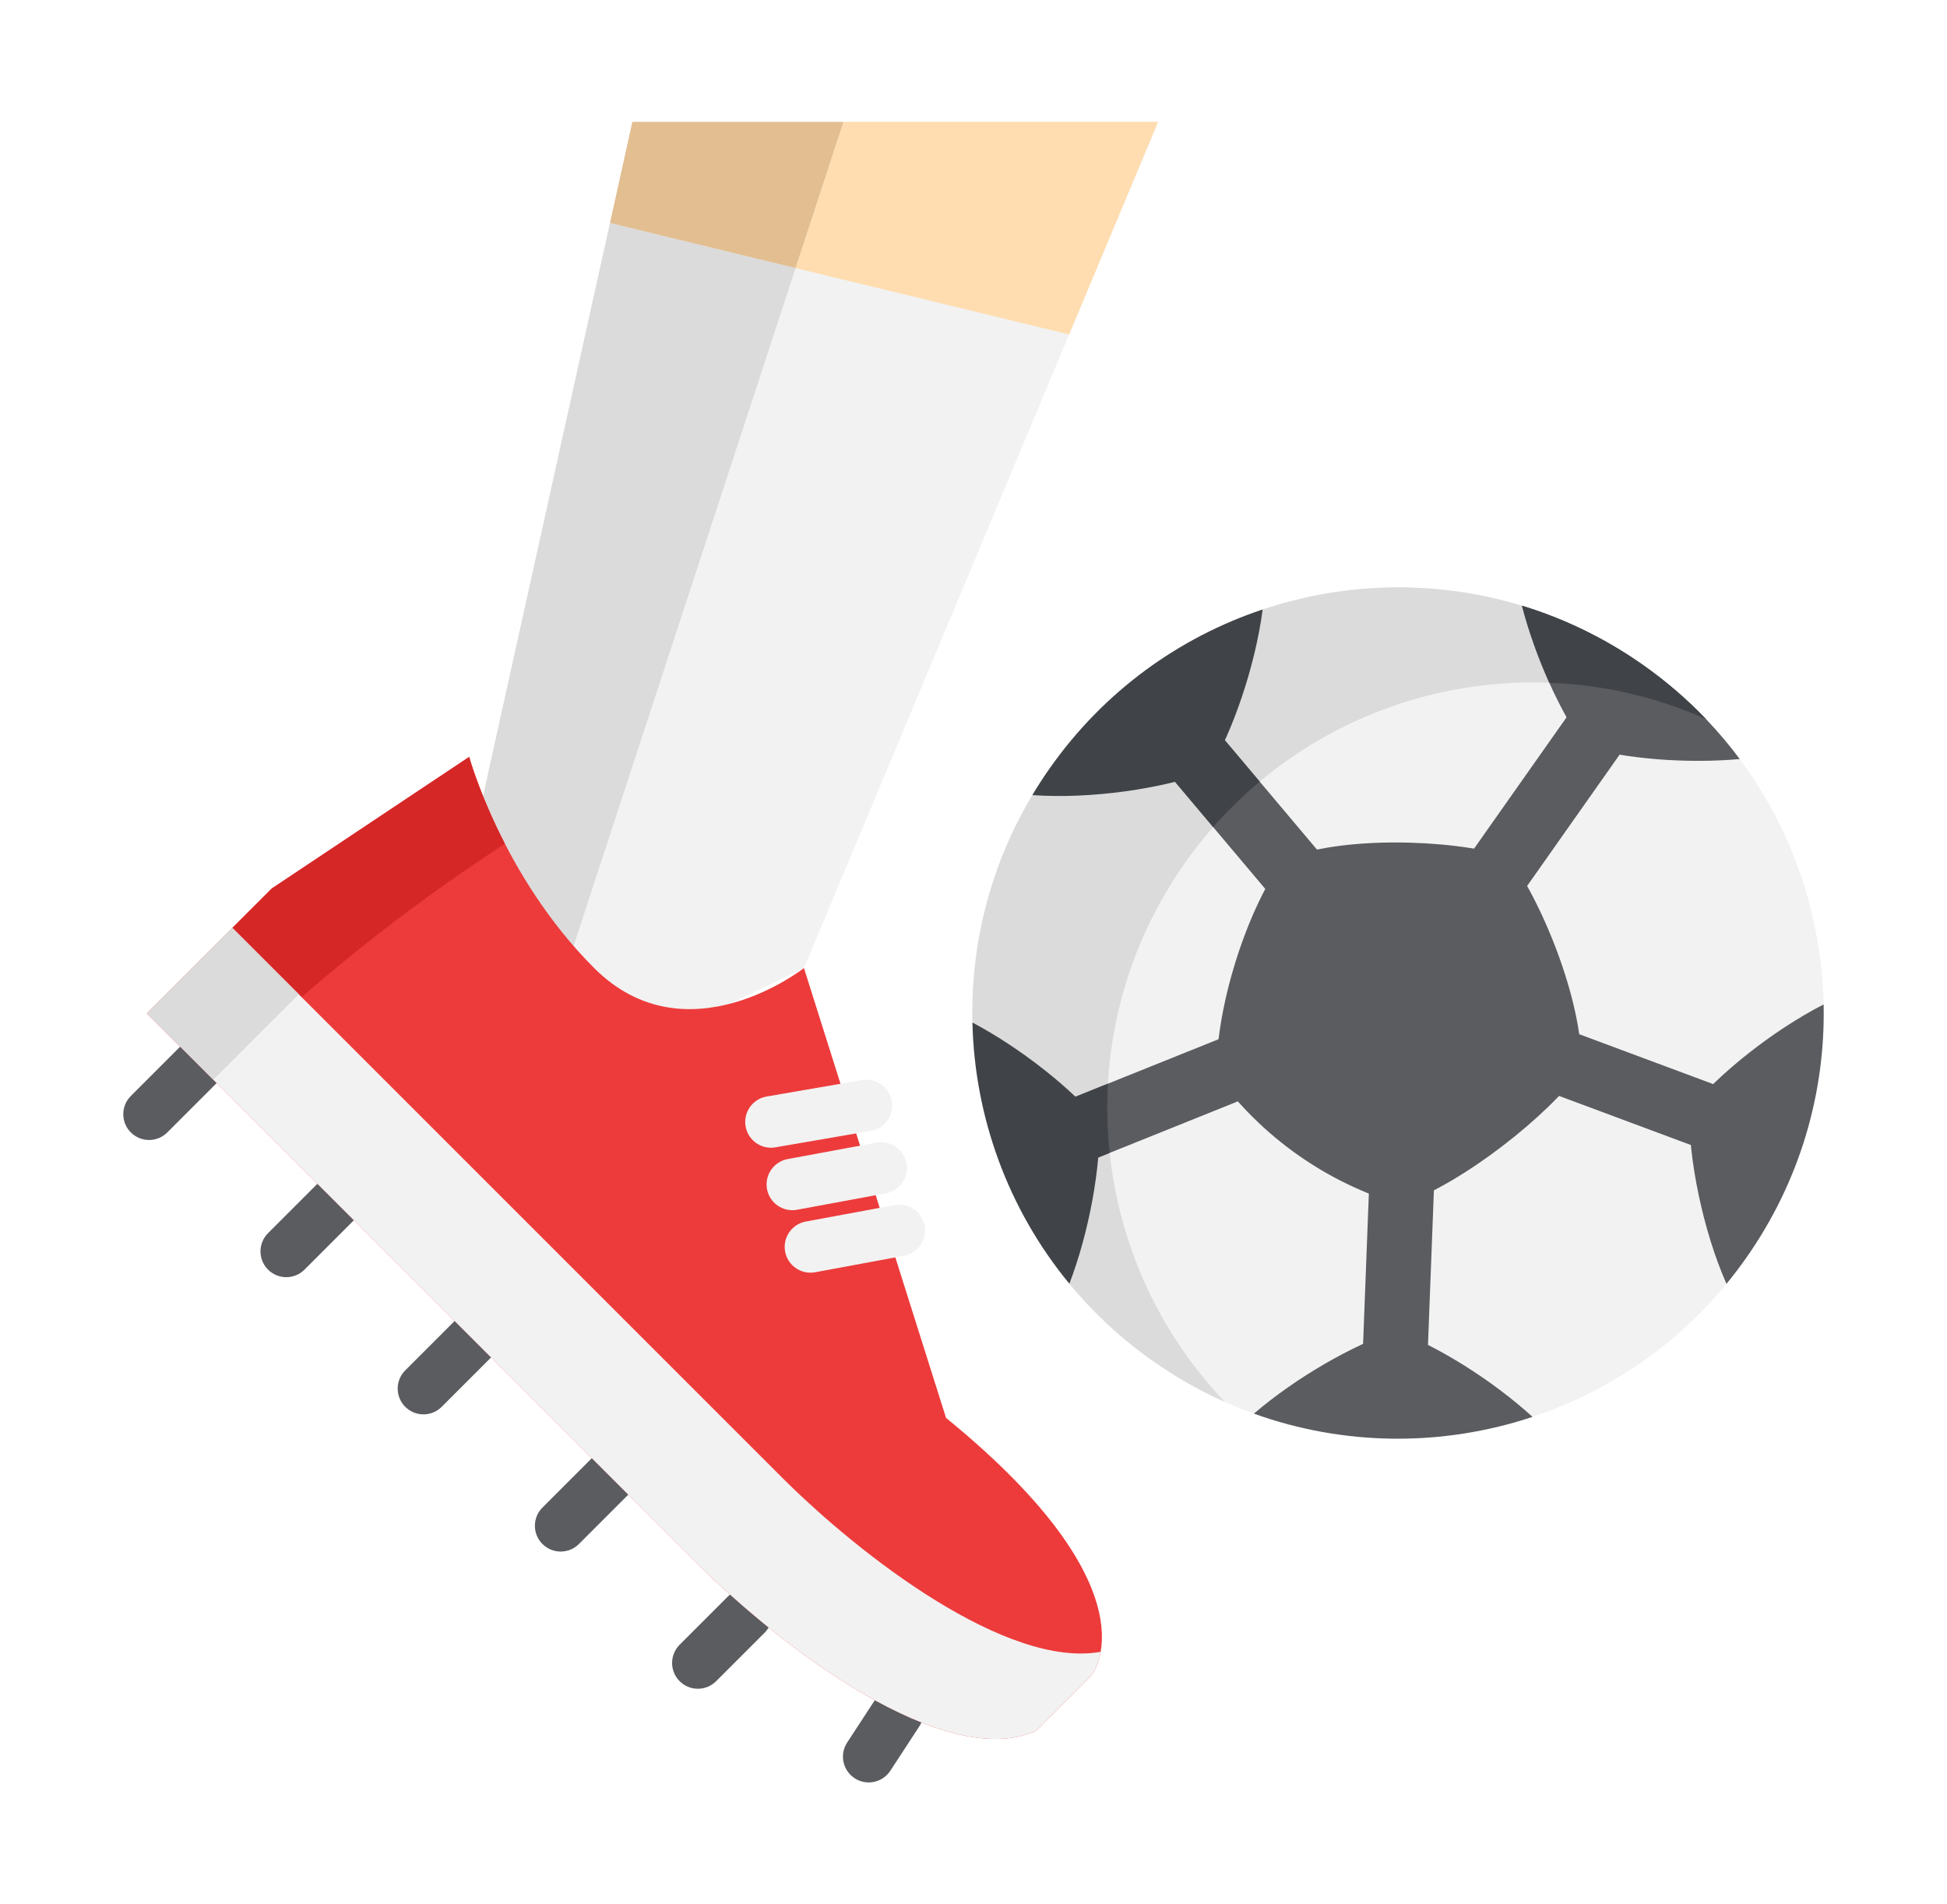 <svg width="229" height="224" viewBox="0 0 229 224" fill="none" xmlns="http://www.w3.org/2000/svg">
<g clip-path="url(#clip0_1109_21862)" filter="url(#filter0_d_1109_21862)">
<path d="M17.533 134.093C16.757 134.093 15.981 133.796 15.388 133.204C14.204 132.02 14.204 130.1 15.389 128.916L21.095 123.21C22.279 122.025 24.199 122.025 25.383 123.21C26.568 124.394 26.568 126.314 25.383 127.498L19.677 133.204C19.086 133.796 18.309 134.093 17.533 134.093Z" fill="#5A5C60"/>
<path d="M33.671 150.23C32.895 150.23 32.118 149.934 31.526 149.342C30.341 148.157 30.341 146.237 31.526 145.053L37.232 139.347C38.416 138.163 40.336 138.163 41.521 139.347C42.705 140.532 42.705 142.452 41.521 143.636L35.815 149.342C35.223 149.934 34.447 150.23 33.671 150.23Z" fill="#5A5C60"/>
<path d="M49.809 166.368C49.032 166.368 48.256 166.072 47.664 165.479C46.479 164.295 46.479 162.375 47.664 161.191L53.37 155.485C54.554 154.301 56.475 154.301 57.659 155.485C58.843 156.669 58.843 158.59 57.658 159.774L51.952 165.479C51.361 166.072 50.584 166.368 49.809 166.368Z" fill="#5A5C60"/>
<path d="M82.084 198.643C81.308 198.643 80.531 198.347 79.939 197.755C78.754 196.571 78.754 194.65 79.939 193.466L85.645 187.76C86.829 186.576 88.749 186.576 89.934 187.76C91.118 188.945 91.118 190.865 89.934 192.049L84.228 197.755C83.636 198.347 82.859 198.643 82.084 198.643Z" fill="#5A5C60"/>
<path d="M102.176 209.662C101.607 209.662 101.032 209.502 100.52 209.168C99.118 208.251 98.724 206.372 99.64 204.97L103.063 199.731C103.979 198.329 105.857 197.935 107.26 198.851C108.662 199.767 109.056 201.646 108.14 203.049L104.718 208.287C104.136 209.178 103.166 209.662 102.176 209.662Z" fill="#5A5C60"/>
<path d="M65.946 182.505C65.17 182.505 64.394 182.209 63.802 181.618C62.617 180.433 62.617 178.513 63.801 177.329L69.506 171.623C70.691 170.438 72.611 170.438 73.795 171.623C74.98 172.807 74.98 174.727 73.795 175.912L68.09 181.618C67.499 182.209 66.722 182.505 65.946 182.505Z" fill="#5A5C60"/>
<path d="M136.209 14.339L94.559 113.871L62.278 129.394L60.216 115.901L56.815 93.652L74.377 14.339H136.209Z" fill="#F2F2F2"/>
<path d="M93.572 31.529L64.704 119.69L60.216 115.901L56.815 93.652L71.744 26.231L93.572 31.529Z" fill="#DBDBDB"/>
<path d="M136.209 14.339L125.748 39.341H125.744L93.572 31.529L99.201 14.339H136.209Z" fill="#FFDDB0"/>
<path d="M99.201 14.339L93.572 31.529L71.744 26.231L74.377 14.339H99.201Z" fill="#E2BE91"/>
<path d="M17.283 119.197C17.283 119.197 71.825 173.738 81.882 183.796C91.939 193.853 111.072 208.361 121.809 203.625L128.385 197.05C128.385 197.05 136.415 187.286 111.271 166.784L94.558 113.87C94.558 113.87 80.754 124.742 69.882 113.87C59.011 102.999 55.183 89.033 55.183 89.033L31.974 104.506L17.283 119.197Z" fill="#ED3B3B"/>
<path d="M55.184 89.033C55.184 89.033 56.393 93.446 59.383 99.244L57.067 100.788C45.572 108.452 34.861 117.233 25.091 127.003L17.282 119.194L31.973 104.504L55.184 89.033Z" fill="#D62727"/>
<path d="M128.386 197.05L121.81 203.626C111.072 208.36 91.939 193.855 81.88 183.795C71.823 173.739 17.282 119.198 17.282 119.198L27.332 109.148C27.332 109.148 30.368 112.185 35.139 116.955L91.929 173.746C101.277 183.094 118.459 196.28 129.454 194.3H129.458C129.132 196.141 128.386 197.05 128.386 197.05Z" fill="#F2F2F2"/>
<path d="M35.138 116.955L25.091 127.002L17.284 119.196L27.331 109.148C27.331 109.148 30.368 112.185 35.138 116.955Z" fill="#DBDBDB"/>
<path d="M90.679 135.003C89.231 135.003 87.948 133.961 87.694 132.485C87.409 130.834 88.517 129.266 90.167 128.981L101.385 127.047C103.034 126.762 104.604 127.87 104.889 129.52C105.173 131.171 104.066 132.739 102.416 133.024L91.198 134.958C91.024 134.988 90.85 135.003 90.679 135.003Z" fill="#F2F2F2"/>
<path d="M95.321 149.702C93.888 149.702 92.613 148.682 92.343 147.221C92.037 145.574 93.126 143.992 94.773 143.687L105.216 141.753C106.864 141.447 108.446 142.536 108.751 144.182C109.056 145.829 107.968 147.412 106.321 147.717L95.877 149.651C95.69 149.686 95.504 149.702 95.321 149.702Z" fill="#F2F2F2"/>
<path d="M93.194 142.353C91.76 142.353 90.486 141.332 90.215 139.872C89.91 138.225 90.999 136.642 92.645 136.337L103.089 134.403C104.736 134.098 106.318 135.186 106.624 136.833C106.929 138.48 105.841 140.062 104.194 140.367L93.75 142.301C93.563 142.336 93.377 142.353 93.194 142.353Z" fill="#F2F2F2"/>
<path d="M205.365 147.984C204.629 149.03 203.861 150.039 203.062 151.011C196.9 158.498 188.935 163.779 180.249 166.663C169.743 170.154 158.181 170.137 147.483 166.281C143.36 164.797 139.364 162.741 135.606 160.095C131.848 157.449 128.566 154.381 125.777 150.997C118.542 142.226 114.63 131.346 114.376 120.278C114.163 111.129 116.45 101.847 121.424 93.524C122.069 92.444 122.76 91.381 123.496 90.337C129.883 81.266 138.736 74.961 148.508 71.692C158.271 68.425 168.954 68.19 179.009 71.252C183.971 72.761 188.782 75.077 193.255 78.226C197.727 81.376 201.527 85.123 204.621 89.286C210.894 97.719 214.273 107.856 214.489 118.151C214.705 128.451 211.752 138.913 205.365 147.984Z" fill="#F2F2F2"/>
<path d="M141.65 162.174C142.423 163.113 143.234 164.026 144.085 164.913C141.162 163.612 138.321 162.006 135.606 160.095C131.848 157.449 128.566 154.38 125.777 150.997C118.542 142.226 114.629 131.346 114.375 120.278C114.163 111.128 116.449 101.847 121.423 93.523C122.069 92.443 122.76 91.38 123.495 90.336C129.882 81.265 138.736 74.961 148.507 71.692C158.271 68.425 168.953 68.189 179.009 71.251C183.971 72.761 188.781 75.076 193.254 78.226C195.969 80.138 198.437 82.27 200.65 84.583C198.757 83.738 196.832 83.022 194.882 82.429C184.826 79.367 174.143 79.602 164.38 82.869C154.609 86.138 145.755 92.443 139.368 101.513C138.633 102.558 137.942 103.62 137.296 104.7C132.322 113.024 130.036 122.306 130.248 131.455C130.502 142.523 134.415 153.402 141.65 162.174Z" fill="#DBDBDB"/>
<path d="M204.621 89.285C198.374 89.85 191.188 89.259 186.461 87.874C185.005 85.872 183.529 83.218 182.219 80.304C180.924 77.415 179.792 74.271 179.009 71.251C183.972 72.76 188.782 75.076 193.255 78.225C195.97 80.137 198.438 82.269 200.65 84.582C202.081 86.077 203.404 87.648 204.621 89.285Z" fill="#5A5C60"/>
<path d="M200.65 84.582C198.757 83.737 196.832 83.022 194.882 82.428C190.73 81.164 186.474 80.462 182.219 80.304C180.924 77.415 179.791 74.271 179.009 71.251C183.971 72.761 188.782 75.076 193.255 78.226C195.97 80.137 198.437 82.269 200.65 84.582Z" fill="#404347"/>
<path d="M177.413 100.721C170.281 98.635 157.557 98.347 150.905 101.114C146.444 107.449 142.96 118.763 143.088 126.445C148.439 133.777 156.057 139.142 164.763 141.708C172.039 139.239 182.259 131.091 185.977 125.81C186.341 118.615 181.781 106.733 177.413 100.721Z" fill="#5A5C60"/>
<path d="M160.24 160.214L167.866 160.506L168.727 138.038L161.102 137.746L160.24 160.214Z" fill="#5A5C60"/>
<path d="M148.049 128.561L130.514 135.611L127.192 136.949L124.343 129.868L130.315 127.467L145.205 121.484L148.049 128.561Z" fill="#5A5C60"/>
<path d="M156.28 101.573L150.445 106.492L142.692 97.29L136.786 90.28L142.621 85.361L148.161 91.939L156.28 101.573Z" fill="#5A5C60"/>
<path d="M181.073 128.055L200.94 135.454L203.603 128.303L183.736 120.904L181.073 128.055Z" fill="#5A5C60"/>
<path d="M172.085 101.651L178.324 106.044L191.766 86.959L185.527 82.565L172.085 101.651Z" fill="#5A5C60"/>
<path d="M125.777 150.997C118.542 142.226 114.63 131.346 114.376 120.278C120.075 123.301 126.035 128.033 129.306 131.984C129.484 137.207 128.113 144.894 125.777 150.997Z" fill="#404347"/>
<path d="M180.249 166.662C169.743 170.154 158.181 170.137 147.483 166.281C152.442 162.025 159.216 158.143 164.194 156.549C169.016 158.298 175.482 162.316 180.249 166.662Z" fill="#5A5C60"/>
<path d="M142.16 90.737C136.871 92.768 128.257 94.023 121.424 93.523C122.069 92.443 122.76 91.38 123.496 90.335C129.883 81.265 138.736 74.96 148.508 71.691C147.647 78.326 144.981 86.098 142.16 90.737Z" fill="#404347"/>
<path d="M205.365 147.984C204.629 149.03 203.861 150.039 203.062 151.011C200.289 144.745 198.565 136.211 198.695 130.546C202.111 126.326 208.531 121.195 214.489 118.15C214.705 128.451 211.752 138.913 205.365 147.984Z" fill="#5A5C60"/>
<path d="M130.249 131.455C130.279 132.844 130.371 134.227 130.513 135.611L127.191 136.949L124.343 129.868L130.315 127.467C130.239 128.795 130.218 130.127 130.249 131.455Z" fill="#404347"/>
<path d="M148.161 91.939C146.223 93.556 144.391 95.347 142.692 97.29L136.786 90.28L142.621 85.361L148.161 91.939Z" fill="#404347"/>
</g>
<defs>
<filter id="filter0_d_1109_21862" x="0.5" y="-2" width="228" height="228" filterUnits="userSpaceOnUse" color-interpolation-filters="sRGB">
<feFlood flood-opacity="0" result="BackgroundImageFix"/>
<feColorMatrix in="SourceAlpha" type="matrix" values="0 0 0 0 0 0 0 0 0 0 0 0 0 0 0 0 0 0 127 0" result="hardAlpha"/>
<feOffset/>
<feGaussianBlur stdDeviation="7"/>
<feColorMatrix type="matrix" values="0 0 0 0 1 0 0 0 0 1 0 0 0 0 1 0 0 0 0.8 0"/>
<feBlend mode="normal" in2="BackgroundImageFix" result="effect1_dropShadow_1109_21862"/>
<feBlend mode="normal" in="SourceGraphic" in2="effect1_dropShadow_1109_21862" result="shape"/>
</filter>
<clipPath id="clip0_1109_21862">
<rect width="200" height="200" fill="white" transform="translate(14.5 12)"/>
</clipPath>
</defs>
</svg>
